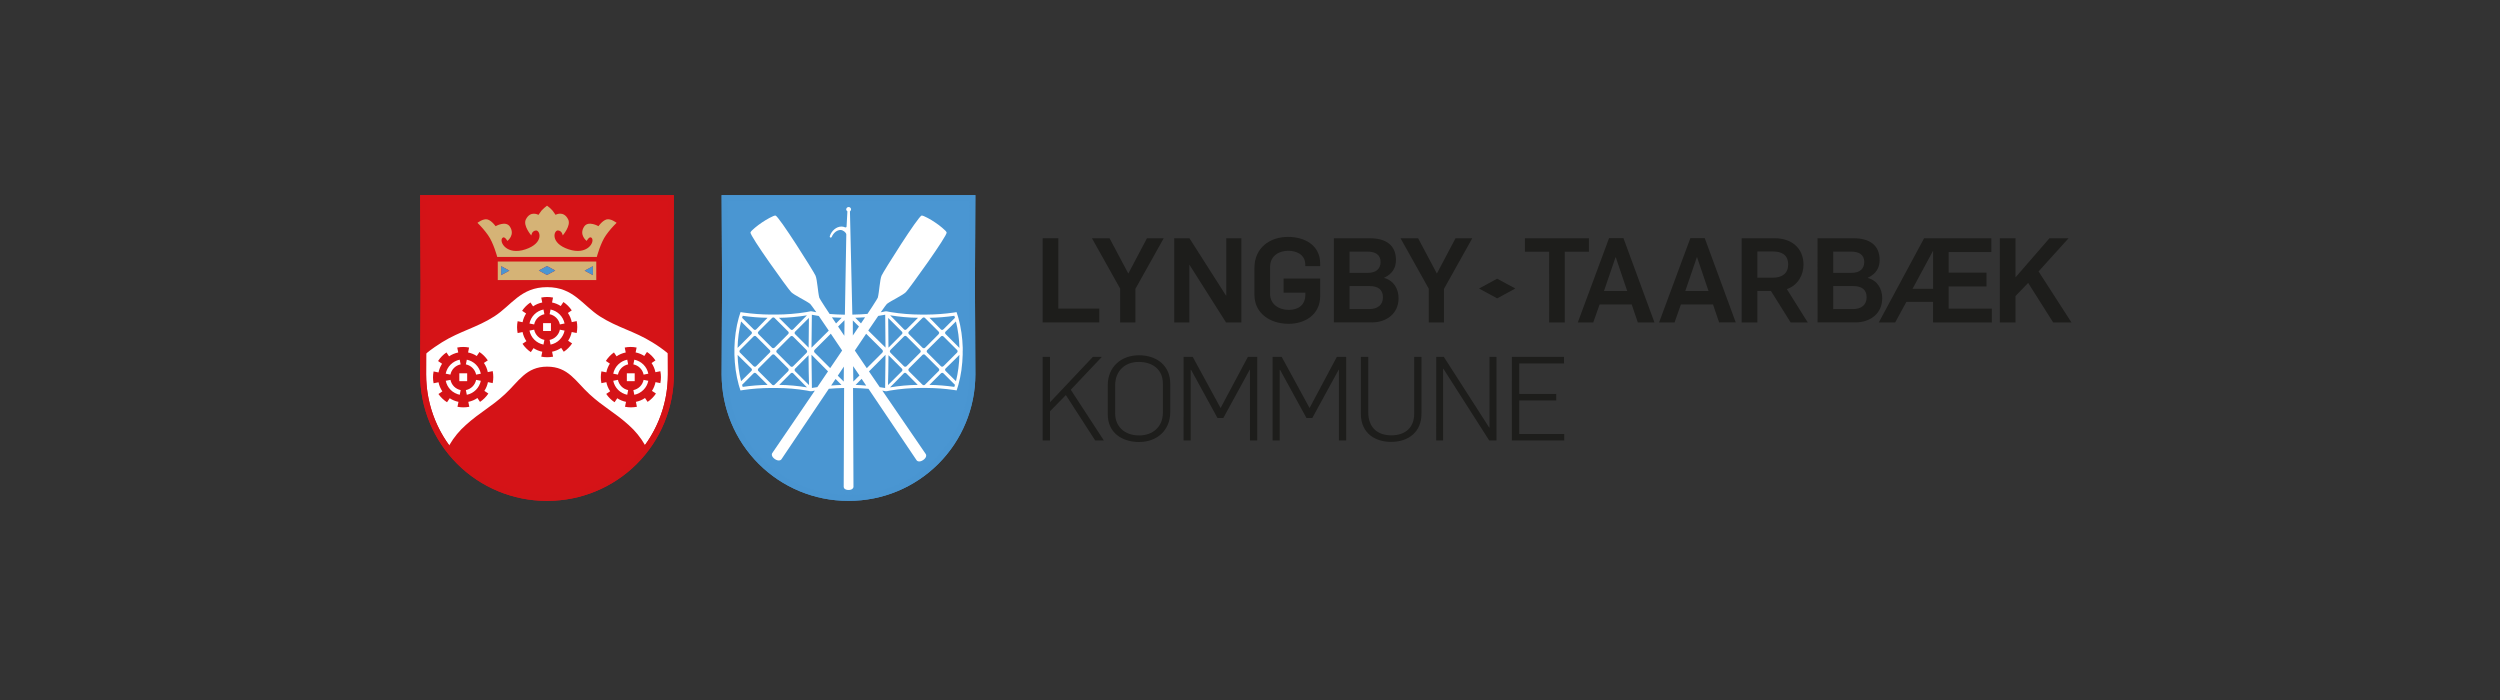 <svg width="200" height="56" viewBox="0 0 200 56" fill="none" xmlns="http://www.w3.org/2000/svg">
<rect x="0" y="0" width="200" height="56" fill="#333333" stroke="none"/>
<g clip-path="url(#clip0_9903_27154)">
<path d="M53.91 15.612H33.611L33.647 22.812L33.611 29.955C33.612 32.637 34.678 35.209 36.575 37.105C38.472 39.002 41.044 40.067 43.727 40.068H43.796C46.478 40.067 49.05 39.002 50.947 37.105C52.843 35.209 53.909 32.637 53.91 29.955L53.876 22.811L53.91 15.612Z" fill="#D51317"/>
<path d="M48.517 17.556C48.181 17.657 47.877 18.094 47.877 18.094C47.877 18.094 47.058 17.625 46.732 18.128C46.294 18.801 46.934 19.273 46.934 19.273C46.934 19.273 47.163 18.84 47.338 19.037C47.608 19.34 47.001 20.452 45.486 19.946C43.972 19.441 44.311 18.4 44.647 18.436C44.983 18.472 45.017 18.836 45.017 18.836C45.017 18.836 45.702 18.05 45.455 17.556C45.085 16.814 44.445 17.186 44.445 17.186C44.445 17.186 44.336 17.026 44.205 16.849C44.074 16.7 43.925 16.568 43.761 16.454C43.601 16.572 43.452 16.705 43.317 16.852C43.231 16.96 43.151 17.072 43.077 17.189C43.077 17.189 42.437 16.817 42.067 17.558C41.821 18.052 42.505 18.838 42.505 18.838C42.505 18.838 42.539 18.468 42.875 18.438C43.211 18.409 43.548 19.443 42.037 19.948C40.526 20.454 39.916 19.343 40.185 19.04C40.361 18.843 40.59 19.275 40.59 19.275C40.59 19.275 41.23 18.804 40.792 18.131C40.465 17.628 39.648 18.096 39.648 18.096C39.648 18.096 39.344 17.659 39.008 17.558C38.671 17.457 38.197 17.827 38.197 17.827C38.506 18.127 38.787 18.454 39.036 18.804C39.475 19.41 39.778 20.554 39.778 20.554H47.745C47.745 20.554 48.048 19.41 48.486 18.804C48.737 18.453 49.018 18.126 49.328 17.827C49.328 17.827 48.856 17.457 48.517 17.556Z" fill="#D5B376"/>
<path d="M39.822 20.925V22.406H47.702V20.925H39.822ZM40.092 22.011V21.291L40.753 21.65L40.092 22.011ZM43.761 22L43.102 21.642L43.761 21.283L44.422 21.642L43.761 22ZM47.432 22.011L46.77 21.654L47.432 21.295V22.011Z" fill="#D5B376"/>
<path d="M40.09 22.011L40.751 21.652L40.09 21.295V22.011Z" fill="#4A96D2"/>
<path d="M47.432 22.011V21.295L46.77 21.652L47.432 22.011Z" fill="#4A96D2"/>
<path d="M43.102 21.642L43.76 21.999L44.421 21.642L43.76 21.283L43.102 21.642Z" fill="#4A96D2"/>
<path d="M78.029 15.612H57.73L57.766 22.812L57.73 29.955C57.731 32.637 58.797 35.209 60.694 37.105C62.591 39.002 65.163 40.067 67.846 40.068H67.915C70.597 40.067 73.169 39.002 75.066 37.105C76.962 35.209 78.028 32.637 78.029 29.955L77.995 22.814L78.029 15.612Z" fill="#4A96D2"/>
<path d="M77.547 16.093L77.514 22.813V22.817L77.549 29.956C77.548 32.511 76.533 34.96 74.726 36.767C72.919 38.573 70.469 39.588 67.915 39.588H67.846C65.291 39.588 62.84 38.573 61.034 36.766C59.227 34.96 58.211 32.51 58.211 29.955L58.246 22.814V22.809L58.213 16.089H77.547M78.027 15.609H57.73L57.766 22.809L57.73 29.955C57.731 32.637 58.797 35.209 60.694 37.106C62.591 39.002 65.163 40.068 67.846 40.068H67.915C70.597 40.068 73.169 39.002 75.066 37.106C76.962 35.209 78.028 32.637 78.029 29.955L77.995 22.814L78.029 15.614L78.027 15.609Z" fill="#4995D1"/>
<path d="M77.019 28.065C77.019 27.985 77.019 27.905 77.019 27.825V27.811C77.007 27.415 76.974 27.019 76.918 26.626C76.889 26.417 76.852 26.205 76.808 25.997C76.772 25.823 76.728 25.653 76.686 25.492L76.668 25.427C76.651 25.37 76.635 25.313 76.617 25.257L76.598 25.197C76.588 25.164 76.577 25.132 76.566 25.101V25.093C76.554 25.056 76.542 25.022 76.53 24.988L76.524 24.971H76.507L76.287 25.007C75.572 25.109 74.85 25.162 74.127 25.167H73.675C72.866 25.165 72.057 25.099 71.258 24.969C71.15 24.95 71.072 24.934 71.024 24.924L70.931 24.904C70.908 24.899 70.885 24.899 70.862 24.904C70.847 24.904 70.831 24.906 70.816 24.91C70.816 24.91 70.746 24.927 70.612 24.953L70.462 24.98C70.464 24.977 70.466 24.974 70.468 24.971C70.737 24.589 70.921 24.335 70.954 24.311C71.318 24.038 72.223 23.622 72.474 23.368C72.725 23.115 75.804 18.845 75.732 18.595C75.712 18.525 75.572 18.384 75.374 18.22C75.196 18.068 75.009 17.928 74.814 17.799C74.622 17.666 74.422 17.544 74.214 17.436C73.987 17.315 73.804 17.237 73.734 17.244C73.472 17.271 70.667 21.724 70.526 22.05C70.385 22.375 70.34 23.375 70.223 23.816C70.212 23.855 70.046 24.12 69.793 24.512C69.719 24.626 69.607 24.797 69.46 25.016L69.397 25.111C69.064 25.14 68.677 25.161 68.233 25.168H68.187L67.996 16.915C68.003 16.907 68.01 16.899 68.017 16.89C68.038 16.872 68.056 16.849 68.067 16.824C68.079 16.799 68.085 16.771 68.085 16.744C68.082 16.694 68.06 16.648 68.024 16.614C67.988 16.58 67.941 16.561 67.891 16.561C67.842 16.561 67.794 16.58 67.758 16.614C67.722 16.648 67.7 16.694 67.697 16.744C67.697 16.775 67.705 16.806 67.721 16.834C67.736 16.862 67.758 16.886 67.784 16.904L67.792 16.913L67.725 18.129C67.722 18.146 67.713 18.162 67.7 18.174C67.687 18.186 67.67 18.193 67.652 18.195C67.643 18.195 67.634 18.192 67.625 18.188C67.62 18.187 67.615 18.187 67.611 18.188C67.518 18.146 67.418 18.125 67.317 18.124C66.917 18.124 66.521 18.451 66.38 18.904C66.376 18.925 66.378 18.947 66.388 18.966C66.397 18.985 66.413 19.001 66.432 19.01C66.453 19.015 66.475 19.012 66.494 19.003C66.513 18.993 66.528 18.977 66.536 18.958C66.676 18.625 66.96 18.398 67.245 18.398C67.436 18.398 67.688 18.594 67.704 18.75L67.591 25.175H67.552C67.103 25.167 66.709 25.145 66.371 25.117L66.308 25.022C66.163 24.803 66.049 24.631 65.975 24.518C65.723 24.126 65.556 23.86 65.546 23.821C65.429 23.381 65.382 22.387 65.243 22.055C65.103 21.724 62.296 17.27 62.038 17.243C61.966 17.235 61.782 17.313 61.558 17.435C61.146 17.657 60.757 17.919 60.397 18.218C60.2 18.378 60.059 18.523 60.039 18.593C59.966 18.845 63.039 23.113 63.292 23.367C63.545 23.62 64.451 24.036 64.812 24.309C64.845 24.334 65.029 24.587 65.298 24.969L65.304 24.979L65.155 24.951C65.02 24.926 64.951 24.909 64.95 24.908C64.935 24.905 64.92 24.903 64.904 24.902C64.882 24.898 64.858 24.898 64.835 24.902L64.742 24.923C64.695 24.932 64.616 24.948 64.508 24.968C63.709 25.097 62.901 25.163 62.091 25.165H61.638C60.916 25.16 60.196 25.107 59.482 25.005L59.261 24.97H59.245L59.239 24.986C59.227 25.02 59.215 25.055 59.203 25.091V25.099C59.191 25.131 59.181 25.163 59.171 25.195L59.151 25.256C59.134 25.311 59.117 25.368 59.1 25.426L59.083 25.491C59.039 25.651 58.997 25.821 58.96 25.995C58.917 26.203 58.88 26.416 58.851 26.624C58.796 27.016 58.764 27.411 58.754 27.807V27.82C58.754 27.9 58.754 27.98 58.754 28.06V28.14C58.754 28.22 58.754 28.3 58.754 28.38C58.764 28.775 58.796 29.168 58.849 29.559V29.58C58.879 29.79 58.916 30.001 58.959 30.209C58.995 30.382 59.039 30.551 59.08 30.711V30.724C59.102 30.803 59.123 30.875 59.146 30.947L59.165 31.008C59.175 31.04 59.187 31.072 59.197 31.104V31.113L59.233 31.219L59.239 31.235H59.255L59.476 31.199C60.191 31.097 60.911 31.043 61.632 31.039H61.857H61.98H62.111C62.924 31.041 63.736 31.109 64.537 31.243C64.651 31.263 64.729 31.279 64.764 31.288L64.81 31.298H64.82C64.862 31.306 64.904 31.306 64.946 31.298C64.995 31.287 65.06 31.272 65.132 31.259L65.188 31.248C64.445 32.341 63.733 33.387 63.157 34.232C62.393 35.347 61.828 36.173 61.781 36.247C61.71 36.356 61.739 36.556 61.991 36.727C62.242 36.897 62.443 36.847 62.514 36.743C62.521 36.734 62.537 36.71 62.561 36.675L62.71 36.452C63.276 35.613 64.93 33.151 66.306 31.103C66.642 31.073 67.035 31.05 67.484 31.041H67.529C67.516 33.581 67.492 38.759 67.496 38.951C67.496 39.067 67.619 39.198 67.887 39.198C68.155 39.198 68.277 39.061 68.278 38.951C68.278 38.755 68.255 33.58 68.243 31.042H68.278C68.738 31.052 69.139 31.075 69.478 31.105L69.533 31.185L69.888 31.712C71.46 34.051 73.232 36.688 73.328 36.821C73.399 36.924 73.6 36.975 73.852 36.804C74.103 36.634 74.132 36.434 74.061 36.324C73.974 36.19 72.18 33.572 70.586 31.247L70.634 31.256C70.705 31.27 70.771 31.284 70.82 31.296C70.861 31.304 70.904 31.304 70.945 31.296H70.956L71.001 31.285C71.036 31.277 71.114 31.26 71.228 31.24C72.03 31.106 72.841 31.038 73.654 31.036H73.785H73.908H74.133C74.856 31.041 75.578 31.094 76.293 31.196L76.513 31.232H76.53L76.535 31.216L76.572 31.111V31.102C76.582 31.07 76.593 31.038 76.603 31.005L76.623 30.944C76.645 30.873 76.667 30.798 76.688 30.721V30.708C76.732 30.548 76.773 30.38 76.81 30.207C76.853 29.999 76.89 29.788 76.919 29.578V29.557C76.973 29.166 77.005 28.772 77.015 28.378C77.015 28.298 77.015 28.218 77.015 28.138V28.058L77.019 28.065ZM63.608 26.731C63.585 26.708 63.571 26.677 63.569 26.645C63.567 26.613 63.576 26.581 63.595 26.555C63.6 26.547 63.606 26.539 63.612 26.532L64.713 25.434C64.709 25.889 64.698 27.055 64.691 27.814L63.608 26.731ZM64.555 28.178C64.546 28.198 64.534 28.216 64.519 28.232L63.479 29.271C63.461 29.291 63.441 29.309 63.419 29.324C63.395 29.339 63.367 29.347 63.338 29.346C63.31 29.345 63.282 29.336 63.259 29.32C63.253 29.316 63.247 29.311 63.242 29.307L62.144 28.209C62.134 28.196 62.125 28.183 62.116 28.169C62.103 28.141 62.1 28.11 62.108 28.08C62.119 28.046 62.139 28.015 62.165 27.989L63.221 26.933C63.251 26.899 63.292 26.878 63.337 26.875C63.383 26.879 63.425 26.901 63.456 26.936L64.509 27.989C64.532 28.012 64.551 28.039 64.564 28.069C64.571 28.087 64.574 28.106 64.573 28.125C64.571 28.143 64.565 28.162 64.555 28.178ZM64.555 25.227L64.511 25.272L64.255 25.528L63.442 26.355C63.42 26.376 63.392 26.39 63.361 26.393C63.331 26.396 63.3 26.389 63.274 26.373C63.255 26.358 63.237 26.342 63.22 26.325L62.32 25.427C63.069 25.416 63.816 25.35 64.555 25.227ZM61.746 25.456L61.773 25.43L61.779 25.425C61.804 25.405 61.834 25.395 61.865 25.395C61.896 25.395 61.927 25.405 61.951 25.425H61.956L61.96 25.431L63.058 26.528L63.062 26.532C63.07 26.541 63.077 26.55 63.082 26.56C63.092 26.58 63.098 26.602 63.098 26.624C63.098 26.646 63.092 26.668 63.082 26.688C63.07 26.706 63.056 26.724 63.04 26.739L61.974 27.806C61.94 27.835 61.897 27.854 61.852 27.857C61.832 27.856 61.812 27.85 61.794 27.841C61.776 27.831 61.76 27.818 61.747 27.803L60.689 26.745C60.666 26.718 60.647 26.688 60.632 26.655C60.627 26.634 60.627 26.611 60.632 26.59C60.645 26.56 60.663 26.533 60.687 26.51L61.746 25.456ZM61.586 28.202L60.487 29.301C60.481 29.306 60.475 29.311 60.469 29.316C60.451 29.328 60.431 29.336 60.41 29.339C60.388 29.342 60.366 29.339 60.346 29.332C60.317 29.317 60.29 29.299 60.266 29.277L59.212 28.223C59.193 28.209 59.178 28.191 59.168 28.171C59.158 28.15 59.153 28.128 59.153 28.105C59.153 28.082 59.158 28.059 59.168 28.039C59.178 28.018 59.193 28 59.212 27.987L60.269 26.929C60.284 26.912 60.302 26.898 60.323 26.887C60.344 26.877 60.366 26.872 60.389 26.871C60.407 26.869 60.425 26.873 60.442 26.88C60.459 26.887 60.473 26.898 60.485 26.912L61.584 28.01L61.596 28.025C61.616 28.051 61.627 28.082 61.625 28.115C61.624 28.147 61.611 28.178 61.588 28.202H61.586ZM59.416 25.264C60.075 25.36 60.739 25.413 61.405 25.424L61.116 25.715L60.493 26.355C60.471 26.376 60.444 26.389 60.414 26.392C60.384 26.396 60.353 26.389 60.328 26.374C60.307 26.359 60.287 26.343 60.269 26.325L59.368 25.424C59.385 25.371 59.398 25.315 59.419 25.264H59.416ZM59.286 25.715L59.723 26.152L60.115 26.532C60.14 26.558 60.154 26.592 60.154 26.628C60.154 26.664 60.14 26.698 60.115 26.724L59.016 27.823L59.006 27.832C59.022 27.118 59.117 26.408 59.288 25.715L59.286 25.715ZM59.008 28.391C59.097 28.479 59.347 28.728 59.523 28.904L60.115 29.482C60.14 29.507 60.154 29.542 60.154 29.578C60.154 29.613 60.14 29.648 60.115 29.673L59.285 30.495C59.116 29.806 59.024 29.1 59.01 28.391H59.008ZM59.416 30.951C59.404 30.915 59.393 30.879 59.382 30.842L59.368 30.796C59.368 30.792 59.368 30.788 59.368 30.784L60.267 29.885L60.277 29.877C60.306 29.846 60.345 29.827 60.387 29.823C60.408 29.825 60.43 29.83 60.449 29.84C60.469 29.85 60.486 29.863 60.5 29.88L61.41 30.79C60.743 30.801 60.078 30.854 59.419 30.951H59.416ZM61.987 30.76C61.977 30.769 61.967 30.777 61.956 30.784H61.958L61.952 30.788C61.929 30.807 61.899 30.817 61.869 30.817C61.839 30.817 61.81 30.807 61.786 30.788H61.779L61.774 30.782L60.67 29.68C60.663 29.675 60.657 29.669 60.651 29.662C60.636 29.637 60.628 29.608 60.629 29.578V29.573C60.63 29.548 60.638 29.523 60.653 29.503L60.668 29.487C60.676 29.477 60.683 29.47 60.691 29.462L61.746 28.407C61.759 28.389 61.777 28.374 61.798 28.363C61.818 28.353 61.841 28.348 61.864 28.348C61.886 28.348 61.909 28.353 61.929 28.363C61.95 28.374 61.968 28.389 61.981 28.407L63.035 29.461C63.054 29.481 63.072 29.503 63.087 29.527C63.096 29.547 63.1 29.569 63.099 29.592C63.097 29.614 63.09 29.636 63.079 29.655C63.07 29.674 63.058 29.691 63.044 29.706L61.987 30.76ZM62.34 30.79L63.262 29.864C63.287 29.839 63.322 29.825 63.358 29.825C63.393 29.825 63.428 29.839 63.453 29.864L64.271 30.701L64.531 30.961C64.536 30.966 64.547 30.978 64.558 30.99C63.825 30.868 63.085 30.801 62.343 30.79H62.34ZM63.61 29.7C63.584 29.673 63.569 29.637 63.569 29.599C63.568 29.561 63.581 29.524 63.605 29.495L64.683 28.416C64.683 29.182 64.707 30.31 64.721 30.807L63.61 29.7ZM70.255 25.274C70.464 25.244 70.62 25.215 70.716 25.194L70.816 25.178C70.816 25.39 70.834 27.056 70.841 27.809C70.695 27.666 70.051 27.029 69.46 26.444C69.791 25.959 70.064 25.555 70.258 25.274H70.255ZM69.207 25.384C69.108 25.534 68.998 25.697 68.879 25.872L68.425 25.422C68.712 25.415 68.973 25.401 69.21 25.384H69.207ZM67.335 25.422L66.883 25.875C66.765 25.7 66.656 25.536 66.555 25.387C66.792 25.401 67.053 25.415 67.338 25.422H67.335ZM64.945 25.182L65.045 25.198C65.141 25.217 65.296 25.245 65.505 25.278C65.699 25.561 65.972 25.963 66.301 26.45C65.71 27.035 65.066 27.672 64.919 27.816C64.929 27.059 64.946 25.395 64.948 25.18L64.945 25.182ZM65.386 30.97C65.163 31.001 65.007 31.027 64.951 31.036L64.918 28.378L66.241 29.709C65.958 30.128 65.672 30.55 65.388 30.968L65.386 30.97ZM65.181 28.219C65.148 28.186 65.128 28.143 65.123 28.097C65.129 28.049 65.151 28.004 65.185 27.969L66.465 26.695L67.371 28.041C67.064 28.495 66.743 28.968 66.415 29.45L65.181 28.219ZM66.49 30.843L66.844 30.316L67.319 30.796C67.04 30.801 66.758 30.82 66.492 30.842L66.49 30.843ZM67.496 30.523L67.023 30.054C67.197 29.793 67.362 29.549 67.511 29.327C67.508 29.721 67.503 30.121 67.498 30.519L67.496 30.523ZM67.047 26.123L67.558 25.616V26.088C67.554 26.343 67.551 26.6 67.547 26.862L67.047 26.123ZM68.228 26.843L68.226 25.635L68.716 26.121C68.565 26.343 68.402 26.584 68.231 26.835L68.228 26.843ZM68.265 30.523C68.26 30.115 68.255 29.703 68.249 29.292L68.758 30.035L68.265 30.523ZM68.442 30.797L68.93 30.307C69.048 30.481 69.17 30.663 69.295 30.849C69.023 30.82 68.734 30.801 68.444 30.792L68.442 30.797ZM69.342 29.453L68.387 28.044L69.292 26.699L70.572 27.972C70.606 28.007 70.628 28.052 70.635 28.1C70.63 28.146 70.609 28.189 70.576 28.222L69.342 29.453ZM70.81 31.04C70.754 31.03 70.6 31.005 70.381 30.974L69.758 30.065C69.678 29.948 69.598 29.831 69.518 29.714L70.841 28.383L70.81 31.04ZM76.347 25.264C76.364 25.317 76.38 25.371 76.397 25.424L75.496 26.325C75.478 26.343 75.459 26.359 75.438 26.374C75.412 26.389 75.382 26.396 75.352 26.392C75.322 26.389 75.294 26.376 75.272 26.355L74.649 25.715L74.358 25.424C75.024 25.413 75.688 25.36 76.347 25.264ZM76.55 27.984C76.568 27.998 76.583 28.016 76.593 28.036C76.603 28.057 76.609 28.079 76.609 28.102C76.609 28.125 76.603 28.148 76.593 28.168C76.583 28.189 76.568 28.206 76.55 28.22L75.496 29.275C75.471 29.296 75.444 29.314 75.415 29.33C75.395 29.337 75.373 29.339 75.352 29.336C75.33 29.333 75.309 29.325 75.291 29.313L75.274 29.299L74.175 28.2C74.152 28.176 74.138 28.146 74.136 28.113C74.133 28.081 74.143 28.049 74.163 28.023L74.175 28.008L75.276 26.915C75.288 26.901 75.303 26.89 75.32 26.883C75.336 26.876 75.354 26.873 75.372 26.874C75.395 26.875 75.418 26.881 75.439 26.891C75.459 26.901 75.478 26.915 75.493 26.932L76.55 27.984ZM73.805 25.431L73.811 25.425H73.815C73.839 25.405 73.869 25.395 73.9 25.395C73.931 25.395 73.962 25.405 73.986 25.425L73.992 25.43L74.019 25.456L75.078 26.515C75.101 26.537 75.12 26.565 75.132 26.595C75.138 26.616 75.138 26.639 75.132 26.66C75.118 26.693 75.099 26.723 75.076 26.75L74.018 27.808C74.005 27.823 73.989 27.836 73.971 27.846C73.953 27.855 73.933 27.86 73.912 27.862C73.867 27.858 73.825 27.84 73.791 27.811L72.724 26.744C72.709 26.728 72.695 26.711 72.683 26.692C72.672 26.673 72.667 26.651 72.667 26.629C72.667 26.607 72.672 26.585 72.683 26.565C72.688 26.555 72.695 26.546 72.703 26.537V26.533L73.805 25.431ZM73.645 28.164C73.645 28.172 73.622 28.199 73.618 28.204L72.519 29.302C72.514 29.307 72.509 29.311 72.503 29.316C72.479 29.331 72.452 29.34 72.423 29.341C72.395 29.342 72.367 29.334 72.343 29.32C72.321 29.304 72.3 29.287 72.283 29.267L71.243 28.227C71.227 28.211 71.215 28.193 71.207 28.173C71.196 28.157 71.189 28.138 71.187 28.118C71.185 28.098 71.188 28.078 71.196 28.06C71.209 28.03 71.228 28.003 71.251 27.98L72.305 26.927C72.32 26.909 72.338 26.895 72.358 26.884C72.378 26.874 72.4 26.868 72.423 26.866C72.445 26.867 72.467 26.873 72.487 26.884C72.507 26.893 72.524 26.907 72.539 26.924L73.595 27.98C73.621 28.006 73.64 28.037 73.652 28.072C73.662 28.103 73.661 28.137 73.647 28.167L73.645 28.164ZM73.444 25.423L72.543 26.322C72.527 26.339 72.509 26.355 72.49 26.37C72.464 26.386 72.433 26.393 72.403 26.39C72.372 26.387 72.344 26.373 72.322 26.352L71.509 25.524L71.253 25.268L71.209 25.224C71.949 25.346 72.696 25.414 73.446 25.425L73.444 25.423ZM72.151 26.53C72.157 26.537 72.163 26.544 72.168 26.552C72.187 26.578 72.196 26.61 72.194 26.643C72.192 26.675 72.178 26.705 72.156 26.728L71.078 27.814C71.07 27.055 71.059 25.889 71.055 25.434L72.151 26.53ZM71.078 28.416L72.156 29.495C72.181 29.524 72.194 29.561 72.193 29.599C72.192 29.637 72.177 29.673 72.151 29.7L71.04 30.807C71.055 30.31 71.078 29.182 71.078 28.416ZM71.204 30.989C71.213 30.979 71.221 30.969 71.231 30.96L71.491 30.7L72.308 29.863C72.334 29.838 72.368 29.824 72.404 29.824C72.44 29.824 72.474 29.838 72.499 29.863L73.421 30.789C72.679 30.8 71.938 30.867 71.206 30.989H71.204ZM73.995 30.78L73.989 30.787H73.983C73.959 30.805 73.929 30.815 73.899 30.815C73.869 30.815 73.839 30.805 73.816 30.787L73.81 30.783C73.799 30.776 73.788 30.768 73.779 30.759L72.722 29.707C72.707 29.692 72.695 29.675 72.687 29.655C72.675 29.636 72.668 29.615 72.667 29.592C72.665 29.57 72.669 29.548 72.679 29.527C72.694 29.504 72.711 29.482 72.73 29.462L73.784 28.408C73.798 28.39 73.816 28.375 73.836 28.364C73.856 28.354 73.879 28.349 73.902 28.349C73.925 28.349 73.947 28.354 73.968 28.364C73.988 28.375 74.006 28.39 74.019 28.408L75.078 29.462C75.086 29.47 75.092 29.477 75.1 29.487L75.115 29.503C75.131 29.523 75.139 29.548 75.139 29.573V29.578C75.141 29.608 75.133 29.637 75.117 29.662C75.112 29.669 75.105 29.675 75.099 29.68L73.995 30.78ZM76.395 30.796L76.381 30.842C76.37 30.879 76.359 30.915 76.347 30.951C75.687 30.855 75.021 30.801 74.354 30.791L75.263 29.881C75.278 29.864 75.295 29.851 75.314 29.841C75.334 29.831 75.355 29.826 75.377 29.824C75.419 29.828 75.458 29.847 75.487 29.878L75.496 29.886L76.395 30.785C76.396 30.788 76.395 30.792 76.395 30.796ZM76.475 30.495L75.645 29.673C75.62 29.648 75.606 29.613 75.606 29.578C75.606 29.542 75.62 29.507 75.645 29.482L76.237 28.904C76.412 28.728 76.663 28.479 76.752 28.391C76.739 29.1 76.647 29.806 76.478 30.495H76.475ZM76.743 27.823L75.645 26.724C75.62 26.698 75.606 26.664 75.606 26.628C75.606 26.592 75.62 26.558 75.645 26.532L76.037 26.152L76.474 25.715C76.645 26.409 76.739 27.119 76.754 27.832L76.743 27.823Z" fill="white"/>
<path d="M44.502 26.907C44.357 27.053 44.171 27.153 43.969 27.193L44.044 27.568C44.321 27.514 44.575 27.378 44.773 27.178C44.973 26.978 45.11 26.724 45.166 26.448L44.789 26.374C44.748 26.576 44.648 26.762 44.502 26.907Z" fill="white"/>
<path d="M42.733 26.374L42.357 26.447C42.413 26.724 42.549 26.977 42.748 27.177C42.947 27.376 43.201 27.512 43.477 27.567L43.552 27.192C43.35 27.151 43.165 27.052 43.019 26.906C42.873 26.76 42.774 26.575 42.733 26.373L42.733 26.374Z" fill="white"/>
<path d="M44.075 25.851H43.447V26.479H44.075V25.851Z" fill="white"/>
<path d="M37.345 28.774L37.27 29.15C37.471 29.192 37.657 29.291 37.802 29.437C37.948 29.583 38.048 29.768 38.09 29.97L38.465 29.895C38.409 29.619 38.273 29.366 38.074 29.167C37.875 28.968 37.621 28.831 37.346 28.775L37.345 28.774Z" fill="white"/>
<path d="M43.019 25.424C43.164 25.278 43.35 25.178 43.552 25.137L43.477 24.761C43.201 24.817 42.948 24.953 42.749 25.152C42.55 25.351 42.414 25.605 42.357 25.881L42.733 25.956C42.774 25.754 42.873 25.569 43.019 25.424Z" fill="white"/>
<path d="M36.037 30.388L35.66 30.462C35.716 30.738 35.852 30.991 36.052 31.191C36.251 31.39 36.504 31.526 36.78 31.582L36.855 31.207C36.654 31.166 36.468 31.067 36.322 30.921C36.177 30.775 36.078 30.59 36.037 30.388Z" fill="white"/>
<path d="M37.373 29.864H36.746V30.493H37.373V29.864Z" fill="white"/>
<path d="M37.802 30.922C37.657 31.067 37.471 31.167 37.27 31.208L37.345 31.583C37.621 31.527 37.874 31.391 38.073 31.192C38.272 30.992 38.408 30.739 38.465 30.463L38.089 30.389C38.048 30.59 37.948 30.776 37.802 30.922Z" fill="white"/>
<path d="M36.318 29.437C36.464 29.291 36.649 29.191 36.852 29.15L36.776 28.774C36.5 28.831 36.247 28.967 36.048 29.166C35.849 29.365 35.712 29.618 35.656 29.894L36.033 29.969C36.073 29.767 36.172 29.582 36.318 29.437Z" fill="white"/>
<path d="M51.203 30.922C51.057 31.068 50.872 31.167 50.67 31.208L50.745 31.583C51.021 31.528 51.275 31.392 51.474 31.192C51.674 30.993 51.81 30.739 51.865 30.463L51.488 30.389C51.447 30.59 51.348 30.776 51.203 30.922Z" fill="white"/>
<path d="M50.745 28.774L50.67 29.15C50.872 29.192 51.057 29.291 51.203 29.437C51.348 29.582 51.448 29.768 51.489 29.97L51.866 29.895C51.81 29.619 51.675 29.365 51.475 29.166C51.276 28.967 51.022 28.831 50.746 28.775L50.745 28.774Z" fill="white"/>
<path d="M50.776 29.864H50.148V30.493H50.776V29.864Z" fill="white"/>
<path d="M44.044 24.761L43.969 25.137C44.171 25.178 44.356 25.277 44.502 25.423C44.648 25.568 44.747 25.753 44.789 25.955L45.166 25.88C45.109 25.604 44.972 25.351 44.773 25.152C44.574 24.953 44.321 24.817 44.045 24.76L44.044 24.761Z" fill="white"/>
<path d="M49.72 29.437C49.865 29.291 50.05 29.191 50.252 29.15L50.179 28.774C49.903 28.831 49.649 28.967 49.45 29.166C49.251 29.365 49.115 29.618 49.059 29.894L49.436 29.969C49.477 29.767 49.575 29.582 49.72 29.437Z" fill="white"/>
<path d="M53.429 28.266C53.033 27.941 52.614 27.644 52.175 27.379C50.729 26.484 49.39 26.205 47.997 25.314C46.603 24.423 45.889 22.977 43.778 22.972H43.769C41.651 22.972 40.935 24.421 39.541 25.314C38.148 26.207 36.81 26.484 35.365 27.379C35.136 27.521 34.939 27.652 34.769 27.771C34.501 27.956 34.294 28.115 34.137 28.247L34.092 28.282V29.962C34.087 32.002 34.734 33.989 35.939 35.635C35.953 35.607 35.963 35.583 35.964 35.584C36.31 34.99 36.75 34.455 37.265 34.001C38.421 32.961 39.278 32.57 40.393 31.539C41.509 30.508 42.081 29.332 43.773 29.332C45.465 29.331 46.036 30.5 47.156 31.532C48.276 32.564 49.127 32.956 50.284 33.993C50.808 34.455 51.254 35.001 51.601 35.607L51.607 35.599V35.595C52.797 33.956 53.435 31.98 53.429 29.955V28.266ZM39.429 30.651L39.035 30.571C38.986 30.821 38.889 31.058 38.749 31.271L39.069 31.484C38.892 31.748 38.666 31.975 38.401 32.151L38.194 31.841C37.974 31.991 37.727 32.096 37.465 32.148L37.545 32.543C37.234 32.603 36.914 32.603 36.602 32.543H36.598L36.678 32.148C36.428 32.098 36.191 32 35.978 31.86L35.762 32.18C35.492 32.008 35.259 31.784 35.076 31.521L35.389 31.31C35.239 31.09 35.134 30.843 35.081 30.581L34.687 30.661C34.625 30.349 34.625 30.028 34.687 29.716L35.081 29.797C35.131 29.548 35.228 29.311 35.365 29.099L35.045 28.883C35.22 28.611 35.448 28.377 35.716 28.195L35.925 28.507C36.146 28.356 36.396 28.251 36.659 28.198L36.579 27.803H36.583C36.894 27.741 37.215 27.741 37.526 27.803L37.446 28.198C37.694 28.247 37.93 28.343 38.141 28.481L38.356 28.161C38.62 28.338 38.847 28.565 39.023 28.829L38.713 29.036C38.866 29.256 38.971 29.506 39.023 29.769L39.417 29.689C39.479 30.001 39.479 30.322 39.417 30.634L39.429 30.651ZM46.131 26.637V26.641L45.737 26.561C45.687 26.811 45.589 27.049 45.449 27.261L45.769 27.474C45.593 27.738 45.366 27.965 45.102 28.141L44.896 27.832C44.675 27.982 44.427 28.086 44.166 28.138L44.246 28.533C43.934 28.594 43.614 28.594 43.302 28.533L43.382 28.138C43.132 28.089 42.895 27.991 42.682 27.851L42.466 28.171C42.202 27.994 41.976 27.768 41.8 27.504L42.113 27.293C41.963 27.074 41.858 26.826 41.806 26.564L41.411 26.645V26.64C41.35 26.329 41.35 26.008 41.411 25.697L41.806 25.776C41.856 25.528 41.952 25.292 42.089 25.08L41.769 24.864C41.946 24.599 42.172 24.373 42.437 24.197L42.645 24.509C42.867 24.358 43.116 24.252 43.379 24.199L43.299 23.805C43.611 23.743 43.931 23.743 44.243 23.805L44.163 24.199C44.411 24.248 44.647 24.344 44.859 24.482L45.073 24.162C45.337 24.339 45.564 24.566 45.74 24.83L45.431 25.037C45.583 25.257 45.688 25.507 45.741 25.769L46.135 25.689C46.197 26.001 46.197 26.322 46.135 26.633L46.131 26.637ZM52.836 30.651L52.441 30.571C52.392 30.82 52.295 31.058 52.156 31.271L52.476 31.484C52.3 31.748 52.073 31.975 51.809 32.151L51.601 31.841C51.381 31.991 51.133 32.096 50.872 32.148L50.952 32.543H50.948C50.792 32.572 50.634 32.587 50.476 32.588C50.318 32.587 50.16 32.572 50.005 32.543H50.001L50.081 32.148C49.831 32.098 49.593 32 49.38 31.86L49.165 32.18C48.901 32.003 48.674 31.776 48.497 31.512H48.501L48.814 31.301C48.664 31.082 48.559 30.834 48.508 30.573L48.113 30.652C48.05 30.341 48.05 30.02 48.113 29.708L48.508 29.788C48.557 29.539 48.653 29.302 48.79 29.09L48.47 28.874C48.639 28.608 48.858 28.377 49.116 28.195L49.325 28.507C49.546 28.356 49.795 28.251 50.058 28.198L49.978 27.803H49.982C50.137 27.772 50.295 27.756 50.453 27.756C50.612 27.756 50.77 27.772 50.925 27.803H50.929L50.849 28.194C51.097 28.243 51.333 28.339 51.544 28.477L51.758 28.157C52.028 28.335 52.258 28.565 52.436 28.835L52.125 29.044C52.277 29.265 52.382 29.514 52.433 29.777L52.829 29.697C52.891 30.009 52.891 30.33 52.829 30.642L52.836 30.651Z" fill="white"/>
<path d="M49.436 30.387L49.059 30.462C49.115 30.738 49.251 30.991 49.45 31.191C49.649 31.39 49.903 31.526 50.179 31.582L50.252 31.207C50.05 31.166 49.865 31.066 49.72 30.92C49.574 30.774 49.475 30.589 49.435 30.387L49.436 30.387Z" fill="white"/>
<path d="M53.428 16.093L53.395 22.813V22.817L53.43 29.957C53.429 32.511 52.413 34.961 50.607 36.767C48.8 38.573 46.351 39.587 43.796 39.588H43.727C41.172 39.588 38.722 38.573 36.915 36.767C35.108 34.96 34.092 32.51 34.091 29.955L34.127 22.814V22.809L34.094 16.089H53.428M53.908 15.609H33.611L33.647 22.809L33.611 29.955C33.612 32.637 34.678 35.209 36.575 37.106C38.472 39.002 41.044 40.068 43.727 40.068H43.796C46.478 40.067 49.05 39.002 50.947 37.105C52.843 35.209 53.909 32.637 53.91 29.955L53.876 22.812L53.91 15.612L53.908 15.609Z" fill="#D41317"/>
<path d="M83.412 19.061H84.667V24.687H87.942V25.795H83.412V19.061Z" fill="#1D1D1B"/>
<path d="M89.613 23.092L87.357 19.061H88.764L90.265 21.884L91.757 19.061H93.097L90.831 23.111V25.795H89.613V23.092Z" fill="#1D1D1B"/>
<path d="M93.938 19.061H95.157L98.082 23.649H98.102V19.061H99.309V25.795H98.082L95.165 21.195H95.146V25.795H93.938V19.061Z" fill="#1D1D1B"/>
<path d="M100.355 23.583V21.431C100.355 19.831 101.574 18.951 103.046 18.951C104.326 18.951 105.614 19.584 105.614 21.085V21.293H104.424V21.195C104.424 20.315 103.659 20.062 103.046 20.062C102.406 20.062 101.606 20.402 101.606 21.365V23.517C101.606 24.329 102.304 24.791 103.097 24.791C103.805 24.791 104.428 24.452 104.428 23.574V23.414H102.687V22.281H105.614V23.687C105.614 25.188 104.377 25.906 103.093 25.906C101.63 25.906 100.355 25.084 100.355 23.583Z" fill="#1D1D1B"/>
<path d="M106.709 19.061H109.597C110.9 19.061 111.677 19.637 111.677 20.798C111.677 21.402 111.413 21.903 110.724 22.224V22.233C111.498 22.441 111.885 23.102 111.885 23.857C111.885 25.122 110.875 25.792 109.761 25.792H106.709V19.061ZM109.447 21.827C110.079 21.827 110.447 21.507 110.447 20.959C110.447 20.373 110.022 20.128 109.39 20.128H107.964V21.827H109.447ZM109.541 24.726C110.211 24.726 110.635 24.395 110.635 23.782C110.635 23.168 110.249 22.885 109.55 22.885H107.964V24.725L109.541 24.726Z" fill="#1D1D1B"/>
<path d="M114.299 23.092L112.043 19.061H113.449L114.95 21.884L116.441 19.061H117.782L115.517 23.111V25.795H114.299V23.092Z" fill="#1D1D1B"/>
<path d="M123.929 20.137H121.994V19.061H127.114V20.137H125.179V25.795H123.933L123.929 20.137Z" fill="#1D1D1B"/>
<path d="M128.724 19.053H129.877L132.357 25.796H131.026L130.536 24.356H127.969L127.459 25.796H126.223L128.724 19.053ZM130.178 23.282L129.262 20.582H129.243L128.318 23.282H130.178Z" fill="#1D1D1B"/>
<path d="M135.228 19.053H136.38L138.86 25.793H137.529L137.04 24.356H134.473L133.963 25.796H132.727L135.228 19.053ZM136.682 23.282L135.767 20.582H135.747L134.823 23.282H136.682Z" fill="#1D1D1B"/>
<path d="M139.334 19.061H141.996C143.261 19.061 144.28 19.797 144.28 21.176C144.28 21.976 143.856 22.809 142.949 23.13L144.62 25.795H143.252L141.675 23.275H140.589V25.795H139.334V19.061ZM141.845 22.214C142.572 22.214 143.053 21.865 143.053 21.166C143.053 20.373 142.524 20.118 141.826 20.118H140.589V22.214H141.845Z" fill="#1D1D1B"/>
<path d="M145.402 19.061H148.291C149.594 19.061 150.371 19.637 150.371 20.798C150.371 21.402 150.106 21.903 149.418 22.224V22.233C150.192 22.441 150.578 23.102 150.578 23.857C150.578 25.122 149.569 25.792 148.455 25.792H145.406L145.402 19.061ZM148.14 21.827C148.773 21.827 149.141 21.507 149.141 20.959C149.141 20.373 148.716 20.128 148.083 20.128H146.658V21.827H148.14ZM148.234 24.726C148.905 24.726 149.33 24.395 149.33 23.782C149.33 23.168 148.942 22.885 148.244 22.885H146.658V24.725L148.234 24.726Z" fill="#1D1D1B"/>
<path d="M153.928 19.061H159.308V20.166H155.892V21.809H158.921V22.915H155.892V24.689H159.346V25.795H154.645V24.149H152.512L151.615 25.795H150.303L153.928 19.061ZM154.648 23.102V20.053L153.005 23.102H154.648Z" fill="#1D1D1B"/>
<path d="M159.988 19.061H161.243V22.186L163.956 19.061H165.485L163.085 21.714L165.716 25.795H164.253L162.253 22.633L161.243 23.681V25.795H159.988V19.061Z" fill="#1D1D1B"/>
<path d="M83.412 28.552H84.002V32.181L87.427 28.552H88.147L85.662 31.178L88.308 35.236H87.614L85.269 31.606L84.002 32.901V35.236H83.412V28.552Z" fill="#1D1D1B"/>
<path d="M88.621 33.147V30.821C88.621 29.33 89.719 28.421 91.116 28.421C92.532 28.421 93.62 29.247 93.62 30.691V32.961C93.62 34.452 92.532 35.361 91.135 35.361C89.737 35.361 88.621 34.601 88.621 33.147ZM93.03 33.016V30.681C93.03 29.602 92.26 28.954 91.088 28.954C90 28.954 89.212 29.674 89.212 30.831V33.054C89.212 34.151 89.991 34.835 91.132 34.835C92.204 34.835 93.03 34.16 93.03 33.016Z" fill="#1D1D1B"/>
<path d="M94.688 28.552H95.42L97.642 32.632H97.652L99.828 28.552H100.578V35.236H99.997V29.574H99.978L97.868 33.438H97.397L95.286 29.584H95.257V35.236H94.686L94.688 28.552Z" fill="#1D1D1B"/>
<path d="M101.805 28.552H102.537L104.76 32.632H104.769L106.945 28.552H107.696V35.236H107.114V29.574H107.096L104.985 33.438H104.516L102.405 29.584H102.377V35.236H101.805L101.805 28.552Z" fill="#1D1D1B"/>
<path d="M108.869 33.101V28.552H109.46V32.969C109.46 34.292 110.295 34.827 111.308 34.827C112.433 34.827 113.136 34.198 113.136 33.092V28.552H113.717V33.112C113.717 34.5 112.742 35.352 111.279 35.352C110.079 35.352 108.869 34.714 108.869 33.101Z" fill="#1D1D1B"/>
<path d="M114.899 28.552H115.508L119.138 34.208H119.157V28.552H119.717V35.236H119.136L115.468 29.496H115.45V35.236H114.896L114.899 28.552Z" fill="#1D1D1B"/>
<path d="M120.949 28.552H125.122V29.076H121.539V31.516H124.499V32.036H121.539V34.718H125.139V35.236H120.947L120.949 28.552Z" fill="#1D1D1B"/>
<path d="M118.324 23.082L119.772 22.294L121.227 23.082L119.772 23.869L118.324 23.082Z" fill="#1D1D1B"/>
</g>
<defs>
<clipPath id="clip0_9903_27154">
<rect width="132.106" height="24.454" fill="white" transform="translate(33.611 15.612)"/>
</clipPath>
</defs>
</svg>
